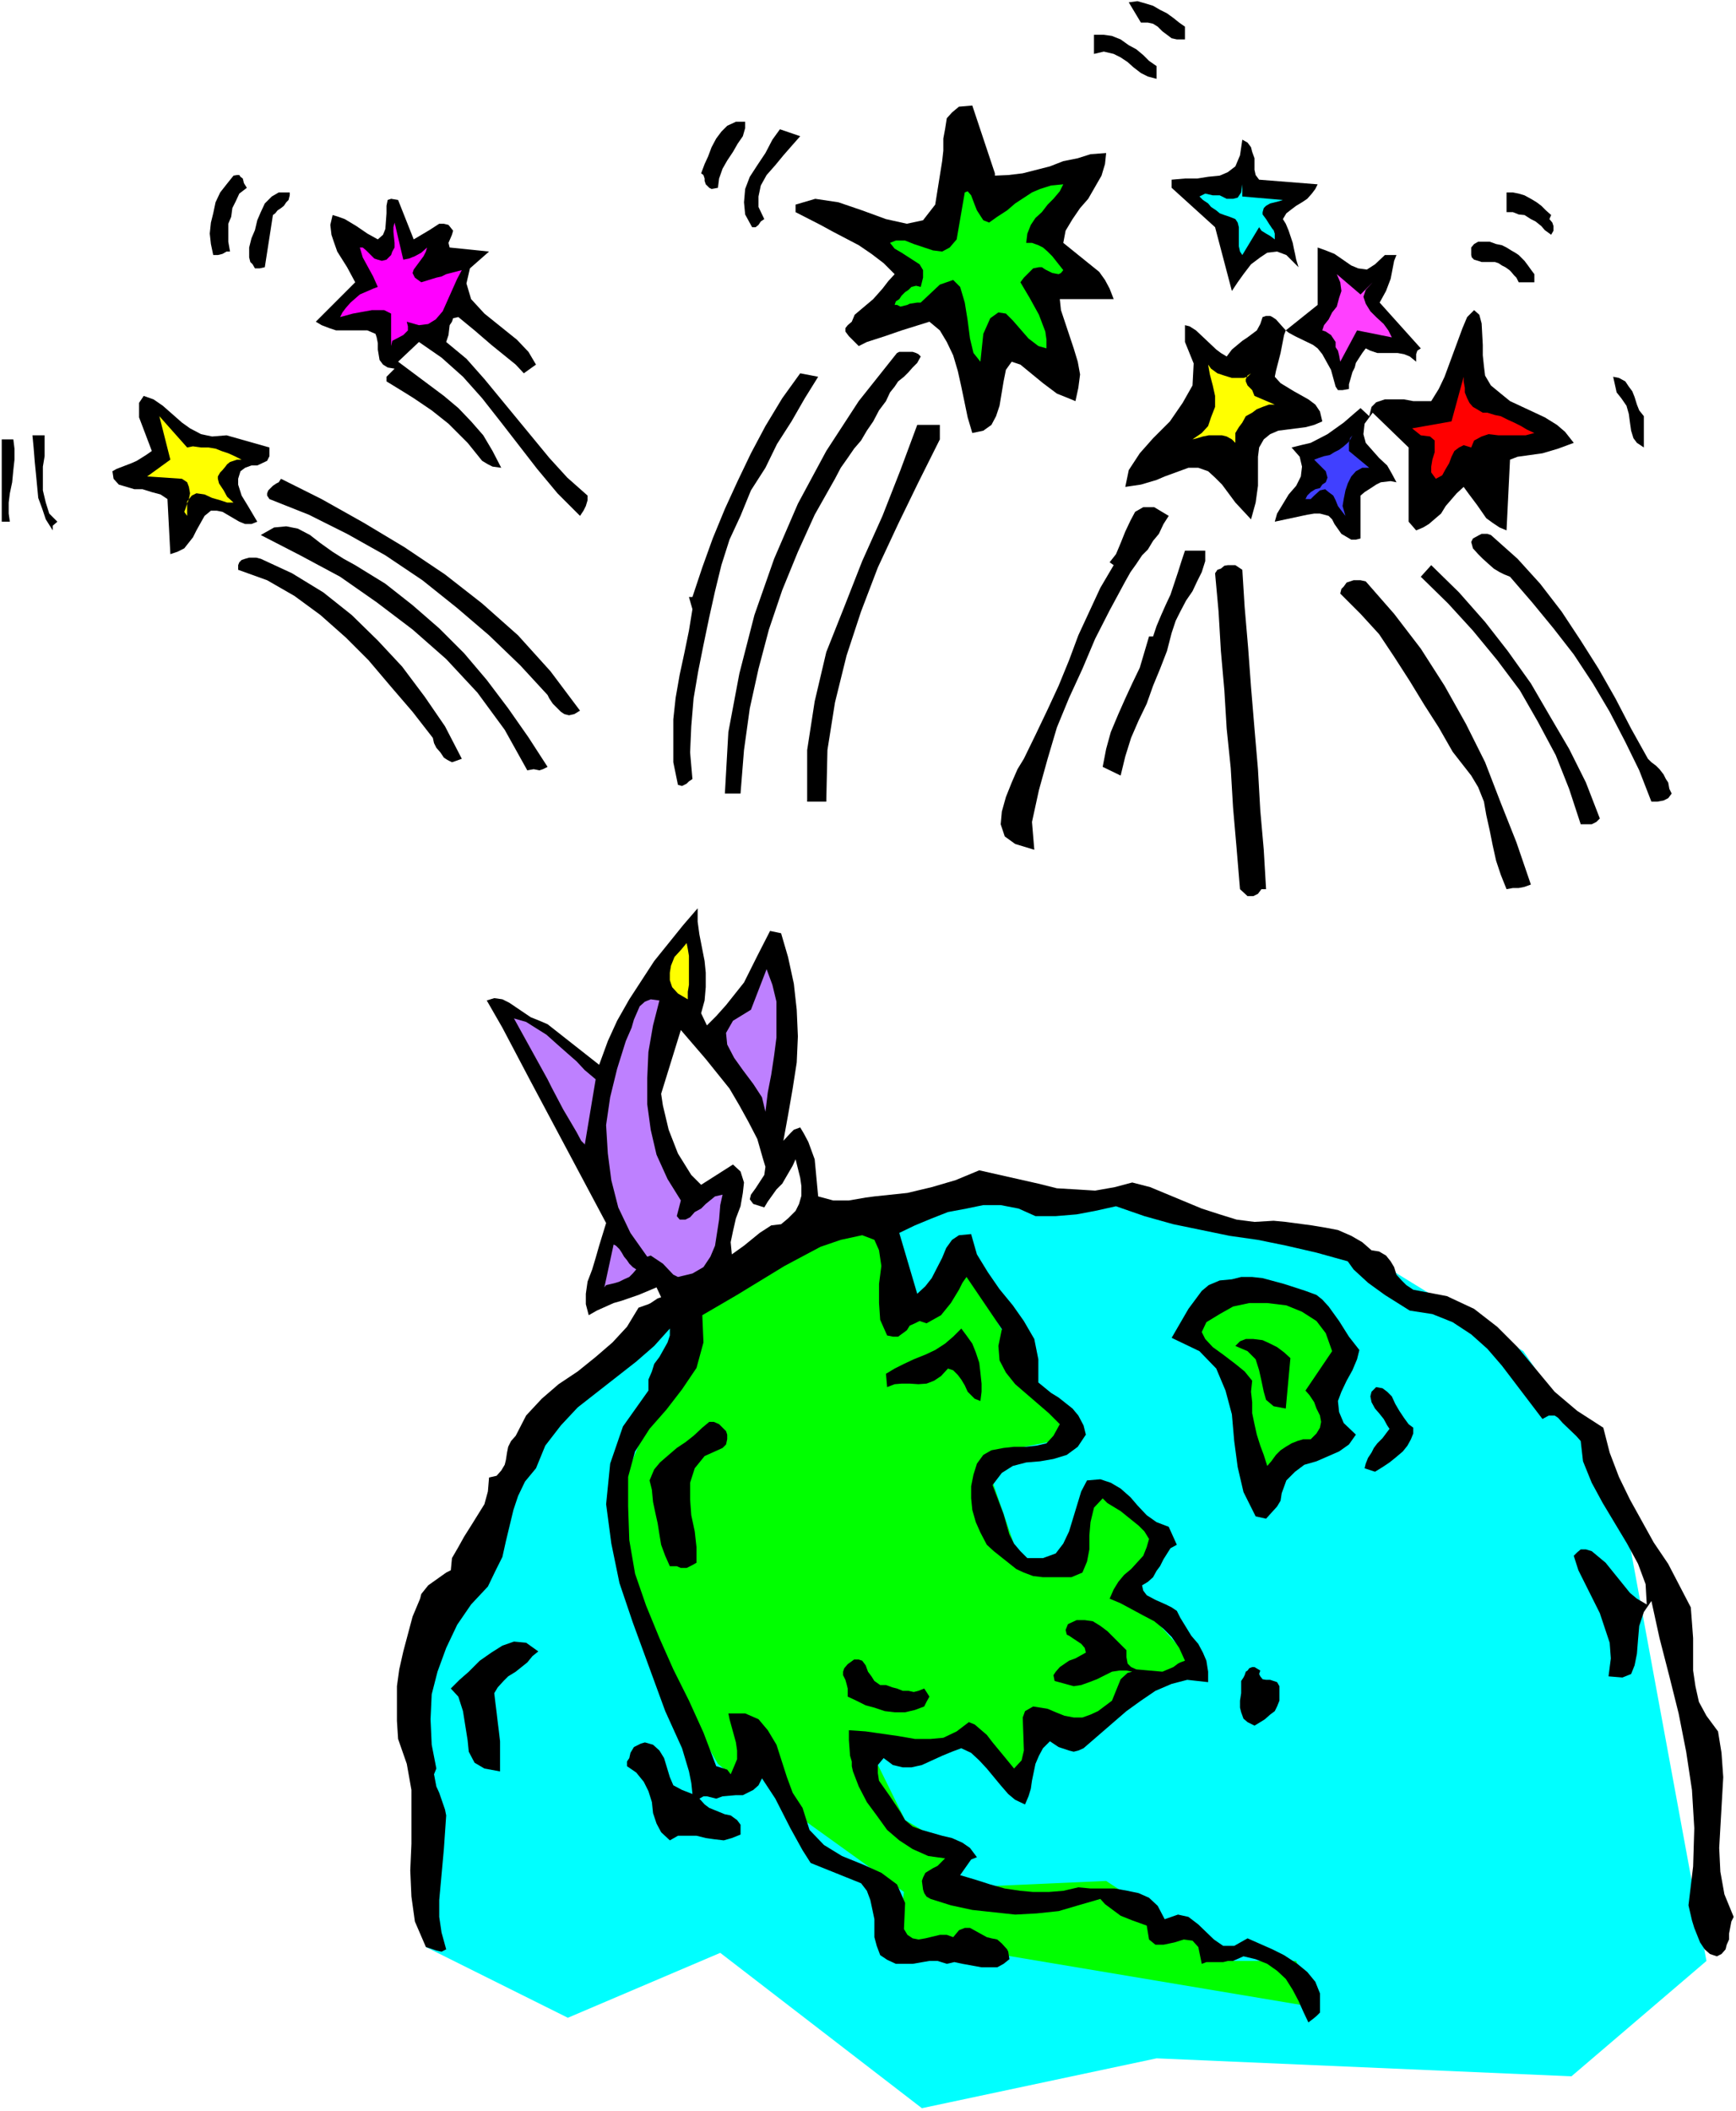 <?xml version="1.0" encoding="UTF-8" standalone="no"?>
<svg
   version="1.0"
   width="128.089mm"
   height="155.711mm"
   id="svg56"
   sodipodi:docname="On Top of the World 4.wmf"
   xmlns:inkscape="http://www.inkscape.org/namespaces/inkscape"
   xmlns:sodipodi="http://sodipodi.sourceforge.net/DTD/sodipodi-0.dtd"
   xmlns="http://www.w3.org/2000/svg"
   xmlns:svg="http://www.w3.org/2000/svg">
  <rect width="100%" height="100%" fill="#333333" stroke="none"/>
  <sodipodi:namedview
     id="namedview56"
     pagecolor="#ffffff"
     bordercolor="#000000"
     borderopacity="0.25"
     inkscape:showpageshadow="2"
     inkscape:pageopacity="0.0"
     inkscape:pagecheckerboard="0"
     inkscape:deskcolor="#d1d1d1"
     inkscape:document-units="mm" />
  <defs
     id="defs1">
    <pattern
       id="WMFhbasepattern"
       patternUnits="userSpaceOnUse"
       width="6"
       height="6"
       x="0"
       y="0" />
  </defs>
  <path
     style="fill:#ffffff;fill-opacity:1;fill-rule:evenodd;stroke:none"
     d="M 0,588.515 H 484.116 V 0 H 0 Z"
     id="path1" />
  <path
     style="fill:#00ffff;fill-opacity:1;fill-rule:evenodd;stroke:none"
     d="m 118.767,542.785 1.616,-38.297 -5.009,-42.498 20.36,-28.925 15.997,-40.398 39.427,-26.986 72.391,-33.126 37.65,1.778 71.26,10.18 52.354,32.157 26.985,39.267 24.077,130.727 -37.65,32.157 -115.697,-5.009 -65.443,13.897 -56.232,-43.306 -42.497,18.098 z"
     id="path2" />
  <path
     style="fill:#00ff00;fill-opacity:1;fill-rule:evenodd;stroke:none"
     d="m 276.153,544.4 -26.016,-1.939 1.939,-15.028 -31.025,-22.3 -12.927,-27.147 -1.293,18.098 0.323,-0.323 0.646,-0.646 -0.323,-0.808 h -0.646 -1.131 l -1.939,0.323 -3.555,-2.909 -4.686,-8.08 -5.656,-11.635 -5.817,-12.927 -5.656,-13.412 -4.363,-11.311 -2.909,-8.403 -1.293,-2.909 24.884,-60.435 49.446,-25.047 4.04,31.025 15.836,-4.04 2.101,-16.967 19.067,33.449 17.613,18.906 -28.601,5.656 10.342,30.056 h 17.936 l 0.646,-22.946 20.36,14.058 -8.241,17.29 19.229,21.33 -20.037,6.625 -14.22,11.311 -8.079,-6.948 -7.595,21.007 -13.412,-11.958 -29.086,0.97 10.342,21.007 17.128,10.019 -8.403,9.049 47.345,-2.101 16.32,10.665 15.674,11.635 h 21.006 l 4.363,12.766 z"
     id="path3" />
  <path
     style="fill:#000000;fill-opacity:1;fill-rule:evenodd;stroke:none"
     d="m 194.551,253.213 v 3.717 l 0.485,3.555 1.454,7.433 0.323,3.232 v 4.04 l -0.323,3.717 -0.97,3.555 1.616,3.393 2.585,-2.585 2.747,-3.07 5.009,-6.302 3.717,-7.433 3.555,-6.948 3.07,0.646 1.939,6.625 1.616,7.433 0.808,7.272 0.323,7.433 -0.323,7.272 -1.131,7.272 -1.293,7.433 -1.293,7.11 1.939,-2.101 0.97,-0.97 1.777,-0.646 0.97,1.616 1.293,2.424 1.777,4.848 0.97,10.342 4.201,1.131 h 4.363 l 4.686,-0.808 2.424,-0.323 9.21,-0.97 6.787,-1.616 6.625,-1.939 6.625,-2.747 16.482,3.717 5.171,1.293 5.494,0.323 5.171,0.323 5.494,-0.97 4.848,-1.293 5.009,1.293 14.381,5.979 5.009,1.616 4.686,1.454 5.009,0.646 5.332,-0.323 3.393,0.323 7.271,0.97 3.878,0.646 3.393,0.646 3.717,1.616 3.07,1.778 2.585,2.262 2.101,0.323 1.939,1.131 1.293,1.616 0.97,1.616 0.646,2.101 1.454,1.616 1.293,1.293 1.939,1.293 9.372,1.778 7.595,3.555 6.463,5.009 5.656,5.656 10.342,12.443 6.302,5.332 7.271,4.686 1.777,6.948 2.585,6.787 3.07,6.302 6.625,11.958 4.04,5.979 6.302,12.119 0.323,4.201 0.323,4.363 v 4.686 4.363 l 0.646,4.363 0.97,4.363 2.101,3.878 3.232,4.363 0.97,5.979 0.485,6.787 -1.131,19.714 0.323,6.625 1.131,6.302 2.585,6.302 -0.646,1.293 -0.646,3.393 v 1.616 l -0.646,1.454 -0.323,1.293 -1.131,1.293 -1.293,0.646 -1.939,-0.646 -1.454,-1.293 -1.293,-1.939 -1.616,-4.04 -0.646,-2.101 -0.97,-4.201 1.293,-10.827 0.323,-10.665 -0.646,-10.665 -1.616,-10.665 -2.101,-10.665 -2.585,-10.342 -2.747,-10.665 -2.262,-10.342 -2.101,3.07 -1.293,3.878 -0.323,3.717 -0.323,4.04 -0.646,3.232 -0.97,2.424 -2.424,0.97 -3.878,-0.323 0.646,-5.009 -0.323,-4.363 -1.454,-4.363 -1.293,-3.878 -5.979,-11.958 -1.293,-4.04 0.97,-0.97 0.97,-0.808 h 1.454 l 1.616,0.485 1.939,1.616 1.939,1.616 6.787,8.403 1.939,1.616 2.747,1.616 -0.323,-5.656 -2.101,-5.656 -3.07,-5.656 -6.787,-11.311 -3.07,-5.656 -2.424,-5.979 -0.646,-5.656 -1.293,-1.454 -3.717,-3.555 -1.293,-1.454 -0.97,-0.646 h -1.616 l -1.777,0.97 -11.311,-14.866 -4.04,-4.686 -4.524,-4.04 -5.171,-3.393 -5.656,-2.262 -6.302,-0.97 -6.948,-4.363 -4.686,-3.393 -4.04,-3.717 -1.616,-2.262 -8.726,-2.424 -8.403,-1.939 -7.918,-1.616 -7.918,-1.131 -15.674,-3.232 -8.079,-2.262 -7.918,-2.747 -5.817,1.293 -5.171,0.97 -5.817,0.485 h -5.656 l -4.686,-2.101 -5.009,-0.97 h -4.848 l -4.686,0.97 -5.171,0.97 -4.524,1.778 -4.686,1.939 -4.363,2.101 5.009,16.967 2.262,-2.101 1.777,-2.262 2.909,-5.656 1.131,-2.747 1.616,-2.262 1.939,-1.293 3.393,-0.323 1.616,5.656 3.07,5.009 3.232,4.686 3.717,4.525 3.07,4.363 2.909,5.009 1.131,5.656 v 6.464 l 3.555,2.909 2.101,1.293 3.878,3.07 1.616,1.939 1.454,2.747 0.646,2.585 -2.262,3.393 -3.07,2.262 -3.716,1.131 -3.717,0.646 -3.878,0.323 -3.717,0.97 -3.07,1.939 -2.585,3.393 3.07,8.08 1.616,5.656 1.293,2.585 1.777,2.101 1.939,1.939 h 4.363 l 3.555,-1.293 2.101,-2.747 1.616,-3.393 3.393,-11.15 1.616,-3.07 3.717,-0.323 2.909,0.97 2.747,1.616 2.747,2.424 1.939,2.262 2.585,2.747 2.747,1.939 3.393,1.293 2.262,5.009 -1.777,0.97 -1.939,3.07 -0.97,1.939 -0.97,1.293 -0.97,1.778 -1.454,1.293 -1.616,0.97 0.323,1.454 0.97,1.293 2.424,1.293 2.909,1.293 1.616,0.808 1.454,0.97 0.97,1.939 3.07,5.009 1.939,2.262 1.293,2.424 0.97,2.262 0.485,3.07 v 2.909 l -5.817,-0.646 -4.363,1.131 -4.524,1.939 -4.04,2.747 -4.04,2.909 -11.957,10.342 -1.454,0.646 -1.293,0.323 -1.293,-0.323 -2.909,-0.97 -1.454,-0.97 -0.97,-0.646 -1.939,1.939 -1.131,2.101 -0.97,2.262 -0.97,4.686 -0.323,2.262 -0.646,2.101 -0.97,2.262 -2.747,-1.293 -1.939,-1.616 -2.101,-2.424 -3.878,-4.686 -2.101,-2.262 -2.262,-2.101 -2.747,-1.293 -2.585,0.97 -2.747,1.131 -5.656,2.585 -2.909,0.646 h -2.424 l -2.747,-0.646 -2.585,-1.939 -1.616,1.939 v 2.262 l 0.323,2.101 3.07,4.363 2.909,4.363 1.293,2.262 2.101,1.778 2.585,0.97 5.656,1.616 2.747,0.646 2.909,1.293 2.101,1.454 1.939,2.585 -1.616,0.646 -3.07,4.363 4.363,1.293 4.04,1.293 4.04,1.131 4.363,0.646 3.555,0.323 h 4.363 l 4.04,-0.323 4.201,-0.97 3.393,0.323 h 3.393 3.393 l 3.555,0.646 3.07,0.646 2.909,1.293 2.424,2.262 1.939,3.717 3.717,-1.293 2.909,0.646 2.747,2.101 4.363,4.201 2.585,1.778 h 3.07 l 3.717,-2.101 6.948,3.07 3.232,1.616 3.717,2.424 2.747,2.262 2.262,2.747 1.293,3.232 v 4.04 1.293 l -0.97,0.97 -0.97,0.808 -1.293,0.97 -1.454,-3.07 -1.293,-2.909 -1.616,-3.07 -1.939,-3.07 -2.424,-2.262 -2.747,-1.939 -3.232,-1.293 -3.393,-0.808 -2.909,1.293 h -1.454 l -1.293,0.323 h -4.686 l -1.293,0.485 -0.97,-4.686 -1.616,-1.778 -2.424,-0.323 -2.585,0.808 -3.07,0.646 h -2.262 l -1.777,-1.454 -0.646,-3.878 -4.04,-1.454 -3.232,-1.293 -4.363,-3.232 -1.293,-1.454 -6.14,1.778 -5.494,1.616 -6.14,0.646 -5.979,0.323 -5.979,-0.646 -5.979,-0.646 -5.979,-1.293 -5.656,-1.778 -1.131,-0.646 -0.646,-0.97 -0.323,-0.97 -0.323,-2.424 0.323,-0.97 0.646,-1.293 2.101,-1.293 1.293,-0.646 2.101,-2.101 -4.686,-0.646 -4.363,-1.939 -3.716,-2.424 -3.393,-2.909 -2.909,-4.04 -2.747,-3.717 -2.262,-4.363 -1.616,-4.201 -0.323,-1.454 v -1.293 l -0.485,-1.616 -0.323,-4.363 v -2.747 l 4.686,0.323 9.049,1.293 4.686,0.808 h 4.363 l 3.555,-0.323 3.717,-1.778 3.393,-2.585 1.616,0.646 3.393,2.909 1.616,2.101 3.07,3.717 2.909,3.555 2.101,-2.262 0.646,-2.747 -0.323,-9.211 0.646,-1.778 2.262,-1.293 4.04,0.646 2.262,0.97 2.424,0.97 2.585,0.485 h 2.424 l 2.262,-0.808 2.101,-0.97 3.878,-2.909 2.424,-5.979 1.939,-1.778 1.293,-0.323 -1.616,-0.323 h -1.939 l -2.101,0.323 -1.939,0.97 -2.262,1.131 -2.101,0.808 -2.262,0.808 -2.101,0.323 -5.332,-1.454 -0.323,-1.616 0.646,-0.97 1.131,-1.293 2.585,-1.778 1.777,-0.646 2.909,-1.616 -0.323,-1.293 -0.97,-1.131 -3.393,-2.262 -0.646,-0.323 -0.323,-1.293 0.646,-1.616 2.424,-1.131 h 2.262 l 2.262,0.323 2.101,1.293 1.939,1.454 5.332,5.332 v 1.939 l 0.323,1.778 0.97,0.97 1.454,0.646 7.271,0.646 3.07,-1.293 1.293,-0.97 0.646,-0.323 1.293,-0.485 -1.616,-3.555 -2.101,-3.07 -2.262,-2.262 -2.585,-2.101 -3.07,-1.616 -6.302,-3.393 -3.07,-1.293 1.131,-2.585 1.293,-2.101 1.616,-1.939 1.939,-1.616 3.393,-3.717 0.97,-2.424 0.646,-2.262 -1.293,-2.101 -1.616,-1.616 -5.009,-4.04 -3.717,-2.262 -1.293,-1.293 -2.424,2.585 -0.97,4.04 -0.323,3.717 v 3.878 l -0.646,3.393 -1.293,3.07 -3.07,1.293 h -7.918 l -2.747,-0.323 -2.585,-0.97 -2.101,-0.97 -6.302,-5.009 -1.939,-1.778 -1.777,-3.393 -1.293,-2.909 -0.97,-3.393 -0.323,-3.232 v -3.393 l 0.646,-3.232 0.97,-3.07 1.777,-2.424 2.262,-1.293 3.393,-0.646 2.909,-0.323 h 3.393 l 2.909,-0.323 2.747,-0.646 1.939,-2.101 1.777,-3.232 -3.07,-3.07 -9.372,-8.08 -2.585,-3.232 -1.777,-3.393 -0.323,-4.04 0.97,-4.686 -9.857,-14.543 -1.131,1.616 -0.97,1.939 -2.262,3.717 -2.747,3.393 -4.04,2.262 -1.939,-0.646 -1.293,0.646 -1.454,0.646 -0.808,1.293 -2.424,1.778 h -1.454 l -1.616,-0.323 -1.939,-4.363 -0.323,-4.686 v -5.332 l 0.646,-5.009 -0.646,-4.363 -1.293,-2.909 -3.393,-1.293 -5.979,1.293 -5.656,1.939 -10.018,5.332 -13.25,8.08 -9.695,5.656 0.323,7.595 -1.939,7.11 -4.04,5.979 -4.363,5.656 -4.686,5.333 -4.04,6.302 -1.939,7.11 v 8.241 l 0.323,9.372 1.616,9.372 3.07,8.888 3.717,9.049 3.878,8.726 4.363,8.726 4.04,8.888 3.555,9.372 2.101,0.646 0.97,0.323 0.97,1.293 0.97,-2.262 0.808,-1.939 v -2.424 l -0.323,-2.262 -1.777,-6.464 -0.323,-1.616 h 4.686 l 3.716,1.616 2.585,3.07 2.424,4.04 2.909,9.049 1.616,4.363 2.747,4.201 1.939,6.14 4.04,4.201 5.009,3.07 5.979,2.424 5.009,2.262 4.363,3.232 2.262,5.171 -0.323,7.272 0.97,1.616 1.454,0.97 1.616,0.323 1.939,-0.323 4.04,-0.97 h 1.939 l 1.777,0.646 1.616,-1.939 1.616,-0.646 h 1.454 l 4.686,2.585 1.293,0.323 1.616,0.323 1.293,1.131 1.454,1.616 0.323,0.646 0.323,2.101 -1.616,1.293 -1.777,0.97 h -2.262 -2.101 l -5.332,-0.97 -2.262,-0.485 -2.101,0.485 -2.585,-0.808 h -2.262 l -4.686,0.808 h -2.424 -2.262 l -2.424,-1.131 -1.939,-1.293 -0.97,-2.585 -0.646,-2.424 v -2.585 -2.424 l -1.131,-5.332 -0.97,-2.585 -1.616,-2.101 -14.058,-5.656 -2.262,-3.555 -3.393,-6.14 -4.201,-8.241 -3.717,-5.656 -0.97,1.939 -1.454,1.293 -2.909,1.454 h -1.939 l -3.717,0.323 -1.777,0.646 -2.585,-0.646 h -0.97 l -1.131,0.646 1.454,1.616 1.293,0.97 4.363,1.778 1.616,0.323 1.777,1.293 0.97,1.293 v 2.747 l -2.424,0.97 -2.262,0.646 -2.747,-0.323 -2.262,-0.323 -2.585,-0.646 h -2.747 -2.424 l -2.262,1.293 -2.424,-2.262 -1.293,-2.424 -0.97,-2.909 -0.323,-3.07 -0.97,-3.07 -1.293,-2.585 -2.101,-2.585 -2.585,-1.778 v -1.293 l 0.646,-0.97 0.323,-1.454 0.97,-1.616 1.939,-0.97 1.131,-0.323 2.262,0.646 1.777,1.616 1.293,2.101 1.616,5.333 0.97,2.262 2.424,1.293 2.909,1.131 -0.323,-3.07 -0.646,-3.232 -1.939,-6.464 -4.686,-10.342 -9.049,-24.723 -3.716,-10.988 -2.262,-10.988 -1.454,-10.988 1.131,-11.311 3.555,-10.342 7.11,-10.019 v -3.07 l 0.97,-2.262 0.646,-2.101 1.454,-1.939 2.262,-4.04 0.646,-1.939 v -1.939 l -4.363,4.848 -5.009,4.363 -16.32,12.766 -4.686,5.009 -4.363,5.656 -2.585,6.302 -3.07,3.717 -1.939,4.04 -1.293,3.878 -2.101,8.726 -0.97,4.363 -1.939,3.878 -2.101,4.363 -4.686,5.009 -3.878,5.656 -3.07,6.464 -2.424,6.625 -1.616,6.302 -0.323,6.948 0.323,7.11 1.293,6.625 -0.646,1.616 0.646,3.393 0.808,1.778 1.616,4.686 0.323,1.616 -0.646,9.372 -1.293,14.22 v 4.686 l 0.646,4.363 1.293,4.686 -1.293,0.646 -1.454,-0.323 -2.909,-0.97 -3.07,-7.11 -0.97,-6.948 -0.323,-7.272 0.323,-7.433 v -7.595 -7.433 l -1.293,-7.272 -2.424,-6.948 -0.323,-5.009 v -5.009 -4.686 l 0.646,-4.686 1.131,-5.009 2.585,-9.695 2.101,-5.009 0.323,-1.293 1.939,-2.424 5.009,-3.555 1.293,-0.646 0.323,-3.393 1.777,-3.07 1.616,-2.909 1.939,-3.07 3.717,-5.979 0.97,-3.555 0.323,-3.878 2.101,-0.485 1.293,-1.454 0.97,-1.616 0.323,-1.293 0.323,-2.101 0.323,-1.616 0.808,-1.616 1.293,-1.454 2.909,-5.656 4.363,-4.686 4.686,-4.04 5.332,-3.555 5.009,-4.04 4.686,-4.04 4.04,-4.363 3.232,-5.333 2.747,-0.97 0.646,-0.323 1.939,-1.293 0.97,-0.323 -1.293,-2.747 -5.009,2.101 -4.686,1.616 -2.262,0.646 -4.686,2.101 -2.262,1.293 -0.808,-3.07 v -2.909 l 0.485,-3.393 1.293,-3.393 0.97,-3.232 0.97,-3.393 1.939,-6.302 -21.006,-39.428 -7.918,-15.028 -4.363,-7.595 2.101,-0.646 2.262,0.323 1.939,0.97 5.979,4.04 2.424,0.97 2.262,0.97 14.381,11.311 2.424,-6.625 2.585,-5.656 3.393,-5.979 6.948,-10.665 8.079,-10.019 z"
     id="path4" />
  <path
     style="fill:#ffff00;fill-opacity:1;fill-rule:evenodd;stroke:none"
     d="m 191.804,278.583 -2.747,-1.616 -1.616,-1.778 -0.646,-1.939 v -2.101 l 0.323,-1.939 0.97,-2.424 1.777,-1.939 1.616,-1.939 0.323,1.616 0.323,1.939 v 2.101 1.939 1.778 2.262 l -0.323,1.939 z"
     id="path5" />
  <path
     style="fill:#be80ff;fill-opacity:1;fill-rule:evenodd;stroke:none"
     d="m 213.457,309.932 -0.97,-4.04 -2.424,-3.717 -2.909,-3.878 -2.424,-3.393 -1.939,-3.717 -0.323,-3.232 1.939,-3.393 5.009,-3.07 4.363,-11.311 1.616,4.363 1.131,4.686 v 5.009 5.009 l -0.646,5.009 -0.808,5.332 -0.97,5.009 z"
     id="path6" />
  <path
     style="fill:#be80ff;fill-opacity:1;fill-rule:evenodd;stroke:none"
     d="m 183.886,278.906 -1.777,6.948 -1.293,7.433 -0.323,7.272 v 7.272 l 0.97,7.11 1.616,6.948 3.07,6.787 3.717,5.979 -1.131,4.363 0.808,0.97 h 1.616 l 1.293,-0.646 1.293,-1.454 1.777,-0.97 1.293,-1.293 2.585,-2.101 2.101,-0.485 -0.646,2.909 -0.323,4.04 -1.131,7.272 -1.293,3.07 -1.939,2.909 -3.07,1.778 -4.04,0.97 -1.293,-0.646 -2.909,-3.07 -1.454,-0.97 -0.97,-0.646 -0.97,-0.646 -0.97,0.323 -4.686,-6.625 -3.393,-7.11 -1.939,-7.595 -0.97,-7.433 -0.485,-7.918 1.131,-7.756 1.939,-7.918 2.424,-7.756 1.616,-3.717 0.646,-2.262 1.616,-3.717 1.454,-1.293 1.616,-0.646 z"
     id="path7" />
  <path
     style="fill:#ffffff;fill-opacity:1;fill-rule:evenodd;stroke:none"
     d="m 212.811,323.182 0.646,2.101 -0.323,2.262 -2.424,3.717 -1.293,1.778 -0.323,1.293 0.97,1.293 3.07,0.97 0.97,-1.616 2.424,-3.393 1.616,-1.616 2.909,-5.009 0.808,-1.778 1.293,5.171 0.323,2.262 v 2.747 l -0.646,2.262 -0.97,1.939 -2.101,2.101 -1.939,1.616 -2.747,0.323 -3.232,2.101 -4.363,3.555 -3.393,2.424 -0.323,-3.393 0.646,-3.07 0.808,-3.555 1.293,-3.393 0.646,-3.717 0.323,-2.909 -0.97,-3.07 -2.101,-1.939 -8.887,5.656 -2.747,-2.747 -3.716,-5.979 -2.585,-6.625 -1.616,-6.787 -0.485,-3.232 5.494,-17.775 6.948,8.08 6.625,8.241 2.747,4.686 2.585,4.686 2.424,4.686 z"
     id="path8" />
  <path
     style="fill:#be80ff;fill-opacity:1;fill-rule:evenodd;stroke:none"
     d="m 166.112,300.883 -3.07,18.421 v -0.323 l -0.97,-0.97 -1.293,-2.424 -1.616,-2.747 -2.101,-3.555 -1.616,-3.07 -1.616,-3.07 -1.131,-2.262 -9.372,-16.967 3.393,0.97 3.07,1.939 2.585,1.616 3.07,2.747 2.747,2.424 2.585,2.262 2.262,2.424 z"
     id="path9" />
  <path
     style="fill:#000000;fill-opacity:1;fill-rule:evenodd;stroke:none"
     d="m 379.084,376.346 -0.646,2.585 -1.293,3.07 -1.616,2.909 -1.454,3.07 -0.97,2.585 0.323,3.07 1.293,3.07 3.393,3.232 -1.939,2.747 -2.747,1.939 -6.302,2.747 -3.393,0.97 -2.585,1.939 -2.424,2.424 -1.293,3.555 -0.323,2.101 -0.97,1.616 -1.616,1.778 -1.454,1.616 -2.909,-0.646 -3.393,-6.787 -1.616,-6.948 -0.97,-7.272 -0.646,-7.433 -1.777,-6.625 -2.585,-6.14 -4.686,-4.848 -7.756,-3.717 4.686,-8.08 3.717,-5.009 1.939,-1.616 3.07,-1.293 3.393,-0.323 2.585,-0.646 h 3.07 l 2.909,0.323 5.979,1.616 5.979,1.939 3.07,1.131 1.616,1.293 1.777,1.939 2.909,4.04 2.747,4.363 z"
     id="path10" />
  <path
     style="fill:#00ff00;fill-opacity:1;fill-rule:evenodd;stroke:none"
     d="m 371.489,376.669 -7.433,10.988 1.131,1.293 1.293,1.939 0.646,1.778 0.97,1.939 0.323,1.778 -0.323,1.616 -0.97,1.616 -1.616,1.616 h -2.101 l -1.616,0.485 -1.616,0.646 -1.616,0.97 -1.454,0.97 -1.293,1.293 -1.293,1.778 -1.131,1.293 -0.97,-3.07 -0.97,-2.585 -0.97,-3.07 -0.646,-2.909 -0.646,-3.07 v -3.07 l -0.323,-2.909 0.323,-3.07 -2.101,-2.585 -2.585,-2.101 -3.393,-2.585 -2.909,-2.101 -2.101,-2.262 -0.97,-1.939 1.293,-2.747 3.717,-2.262 3.717,-2.101 4.524,-0.97 h 5.009 l 5.332,0.646 4.363,1.778 4.04,2.585 2.585,3.393 z"
     id="path11" />
  <path
     style="fill:#000000;fill-opacity:1;fill-rule:evenodd;stroke:none"
     d="m 359.855,378.608 -1.293,14.058 -3.393,-0.646 -2.101,-1.778 -0.646,-2.262 -0.646,-3.07 -0.646,-2.909 -0.97,-3.07 -2.262,-2.262 -3.393,-1.454 1.293,-1.293 1.616,-0.646 h 2.101 l 2.585,0.323 2.101,0.97 1.939,0.97 1.939,1.454 z"
     id="path12" />
  <path
     style="fill:#000000;fill-opacity:1;fill-rule:evenodd;stroke:none"
     d="m 394.111,397.999 v 1.616 l -0.646,1.616 -0.97,1.778 -1.293,1.616 -2.101,1.778 -1.616,1.293 -1.939,1.293 -2.101,1.293 -2.909,-0.97 0.323,-1.293 0.646,-1.616 0.97,-1.454 0.646,-1.293 0.97,-1.293 1.454,-1.454 0.97,-1.293 0.97,-1.293 -0.646,-0.97 -0.97,-1.778 -1.293,-1.616 -1.131,-1.293 -0.97,-1.778 -0.323,-1.616 0.323,-1.293 1.293,-1.293 1.777,0.323 1.293,0.97 1.293,1.293 0.97,2.101 1.131,1.939 1.293,1.939 1.293,1.778 z"
     id="path13" />
  <path
     style="fill:#be80ff;fill-opacity:1;fill-rule:evenodd;stroke:none"
     d="m 177.423,353.885 -0.97,1.131 -0.97,0.97 -1.454,0.646 -1.293,0.646 -0.97,0.323 -1.293,0.323 -1.454,0.323 -0.485,0.646 2.585,-11.958 0.646,0.323 0.97,0.97 0.646,0.97 0.646,1.131 0.808,0.97 0.646,0.97 0.97,0.97 z"
     id="path14" />
  <path
     style="fill:#000000;fill-opacity:1;fill-rule:evenodd;stroke:none"
     d="m 273.406,390.566 -1.616,-0.646 -0.97,-0.97 -0.97,-0.97 -0.808,-1.778 -0.97,-1.616 -0.97,-1.293 -1.293,-1.293 -1.454,-0.485 -1.939,2.101 -1.939,1.293 -2.101,0.808 -2.262,0.162 -2.424,-0.162 h -2.262 l -1.939,0.162 -2.101,0.808 -0.323,-3.717 2.424,-1.454 2.585,-1.293 2.747,-1.293 3.232,-1.293 2.747,-1.293 2.747,-1.778 2.262,-1.939 2.262,-2.262 1.454,1.939 1.616,2.262 0.97,2.424 0.97,2.909 0.323,2.747 0.323,3.07 v 2.262 z"
     id="path15" />
  <path
     style="fill:#000000;fill-opacity:1;fill-rule:evenodd;stroke:none"
     d="m 201.499,403.655 -5.009,2.262 -2.747,3.393 -1.293,4.04 v 4.686 l 0.323,4.363 0.97,4.525 0.485,4.363 v 4.363 l -1.131,0.646 -0.646,0.323 -0.97,0.485 h -0.646 -0.97 L 188.734,436.619 h -0.97 -0.97 l -1.293,-2.909 -1.131,-3.07 -0.485,-2.909 -0.485,-3.07 -0.646,-2.909 -0.646,-3.07 -0.323,-3.393 -0.646,-2.585 1.293,-3.07 1.616,-1.939 2.424,-2.101 2.262,-1.939 2.424,-1.616 2.262,-1.778 2.424,-2.262 1.939,-1.616 h 1.293 l 1.454,0.646 0.97,0.97 0.97,0.97 0.323,0.97 v 1.293 l -0.323,1.454 z"
     id="path16" />
  <path
     style="fill:#000000;fill-opacity:1;fill-rule:evenodd;stroke:none"
     d="m 351.452,465.706 -0.323,0.97 0.323,0.646 0.646,0.808 0.97,0.162 h 1.131 l 0.97,0.323 0.97,0.323 0.646,1.131 v 1.939 2.101 l -0.646,1.616 -0.646,1.293 -1.293,0.97 -1.454,1.293 -1.293,0.808 -1.616,0.97 -1.939,-0.97 -1.131,-0.97 -0.646,-1.778 -0.323,-1.293 v -1.939 l 0.323,-2.101 v -1.616 -1.778 l 0.646,-0.97 0.323,-0.646 0.323,-0.97 0.485,-0.323 0.485,-0.646 0.808,-0.323 h 0.646 z"
     id="path17" />
  <path
     style="fill:#000000;fill-opacity:1;fill-rule:evenodd;stroke:none"
     d="m 245.451,469.745 h 1.616 l 1.777,0.646 1.293,0.323 1.616,0.646 h 1.616 l 1.454,0.323 1.293,-0.323 1.616,-0.646 0.646,0.97 0.808,1.293 -0.808,1.454 -0.646,1.293 -2.585,0.97 -2.747,0.646 h -2.909 l -2.747,-0.323 -2.909,-0.97 -2.424,-0.646 -2.585,-1.293 -2.424,-1.131 v -1.293 -0.97 l -0.323,-1.293 -0.323,-1.131 -0.646,-1.293 v -0.97 l 0.323,-0.97 0.97,-1.131 1.777,-1.293 h 1.293 l 0.97,0.323 0.97,1.293 0.646,1.778 0.97,1.293 0.808,1.293 z"
     id="path18" />
  <path
     style="fill:#000000;fill-opacity:1;fill-rule:evenodd;stroke:none"
     d="m 150.115,460.373 -1.616,1.293 -1.454,1.778 -1.616,1.293 -1.616,1.293 -2.101,1.293 -1.293,1.293 -1.616,1.778 -0.97,1.616 0.323,2.747 0.323,2.585 0.323,2.747 0.323,2.585 0.323,2.747 v 2.909 2.747 2.747 l -4.363,-0.808 -2.747,-1.616 -1.616,-3.07 -0.323,-3.232 -0.646,-4.04 -0.646,-4.04 -1.293,-4.04 -2.101,-2.262 2.424,-2.424 2.585,-2.262 3.07,-3.07 3.232,-2.262 3.07,-1.939 3.232,-1.131 3.393,0.323 z"
     id="path19" />
  <path
     style="fill:#000000;fill-opacity:1;fill-rule:evenodd;stroke:none"
     d="m 330.446,7.433 v 3.555 h -2.262 l -1.454,-0.323 -1.293,-0.97 -1.293,-0.97 -1.293,-1.293 -1.293,-0.808 -1.454,-0.323 h -1.939 l -3.393,-5.656 2.424,-0.323 2.262,0.646 2.101,0.646 1.939,1.131 1.939,0.97 1.777,1.293 1.616,1.293 z"
     id="path20" />
  <path
     style="fill:#000000;fill-opacity:1;fill-rule:evenodd;stroke:none"
     d="m 322.528,18.421 v 3.555 l -2.424,-0.646 -1.939,-0.97 -2.101,-1.616 -1.616,-1.454 -1.939,-1.293 -1.939,-0.97 -2.747,-0.646 -2.747,0.646 V 9.695 h 2.747 l 2.262,0.323 2.424,0.97 2.262,1.616 2.101,1.131 1.939,1.616 1.616,1.616 z"
     id="path21" />
  <path
     style="fill:#000000;fill-opacity:1;fill-rule:evenodd;stroke:none"
     d="m 277.445,48.316 v 0.646 l 3.716,-0.162 4.04,-0.485 7.595,-1.939 3.717,-1.454 4.04,-0.808 3.555,-1.131 4.363,-0.323 -0.323,3.07 -0.97,3.232 -3.716,6.464 -2.262,2.585 -2.101,3.07 -1.939,3.232 -0.646,3.393 10.018,8.08 1.616,2.262 1.293,2.424 1.131,2.909 h -15.028 l 0.323,3.07 3.555,10.665 1.131,3.717 0.646,3.555 -0.485,3.717 -0.808,3.717 -2.747,-1.131 -2.424,-0.97 -3.878,-2.909 -6.302,-5.171 -2.424,-0.808 -1.616,2.262 -0.646,3.232 -1.131,6.787 -0.97,2.909 -1.293,2.424 -2.262,1.616 -3.07,0.646 -1.293,-4.363 -1.777,-8.564 -0.97,-4.363 -1.293,-4.363 -1.777,-3.717 -1.939,-3.232 -2.909,-2.424 -7.756,2.424 -4.686,1.616 -5.009,1.616 -2.262,1.131 -2.747,-2.747 -0.97,-1.293 v -0.97 l 0.646,-0.808 1.131,-0.97 0.808,-1.939 5.171,-4.363 2.585,-2.909 1.616,-2.101 1.777,-1.939 -3.07,-3.07 -3.393,-2.585 -3.555,-2.424 -7.11,-3.717 -3.555,-1.939 -6.948,-3.555 v -2.101 l 5.494,-1.616 6.463,0.97 6.625,2.262 6.625,2.424 5.817,1.293 4.524,-0.97 3.393,-4.363 1.939,-12.119 0.323,-2.909 v -3.393 l 0.485,-2.585 0.485,-3.07 1.454,-1.616 1.939,-1.616 3.717,-0.323 z"
     id="path22" />
  <path
     style="fill:#000000;fill-opacity:1;fill-rule:evenodd;stroke:none"
     d="m 207.801,33.934 v 1.778 l -0.646,2.262 -1.454,2.101 -1.293,2.262 -1.616,2.424 -1.293,2.262 -0.97,2.747 -0.323,2.585 -1.777,0.323 -0.646,-0.323 -0.646,-0.646 -0.323,-0.323 -0.323,-0.97 v -0.646 l -0.323,-0.97 -0.646,-0.485 0.97,-2.585 0.97,-2.101 0.97,-2.585 1.293,-2.424 1.454,-1.939 1.616,-1.616 2.424,-1.131 z"
     id="path23" />
  <path
     style="fill:#000000;fill-opacity:1;fill-rule:evenodd;stroke:none"
     d="m 223.152,37.974 -2.424,2.747 -2.262,2.585 -2.262,2.747 -2.424,2.747 -1.616,2.909 -0.646,3.07 v 2.909 l 1.616,3.393 -0.97,0.646 -0.646,0.97 -0.808,0.646 h -0.97 l -1.939,-3.555 -0.323,-3.393 0.323,-3.717 1.293,-3.393 2.101,-3.232 2.262,-3.393 1.939,-3.717 2.101,-2.909 z"
     id="path24" />
  <path
     style="fill:#000000;fill-opacity:1;fill-rule:evenodd;stroke:none"
     d="m 351.129,50.093 16.32,1.293 -0.646,1.293 -0.97,1.293 -1.293,1.454 -1.454,0.97 -1.616,0.97 -1.293,0.97 -1.454,1.131 -0.97,1.616 0.808,1.293 0.808,1.939 0.485,1.454 0.646,1.939 0.323,1.616 0.323,1.454 0.323,1.616 0.646,2.101 -3.393,-3.393 -2.585,-0.97 -2.747,0.323 -1.939,1.293 -2.585,1.939 -2.101,2.747 -1.616,2.262 -1.616,2.424 -4.686,-17.775 -12.119,-10.988 v -2.262 l 3.717,-0.323 h 3.393 l 3.07,-0.485 3.232,-0.323 2.262,-0.97 2.101,-1.616 1.293,-3.07 0.646,-4.363 1.454,0.808 0.97,1.293 0.323,1.293 0.646,1.778 v 1.293 1.939 l 0.323,1.454 z"
     id="path25" />
  <path
     style="fill:#000000;fill-opacity:1;fill-rule:evenodd;stroke:none"
     d="m 68.836,52.356 -2.101,1.616 -0.97,2.101 -0.97,1.939 -0.323,2.424 -0.808,1.939 v 2.747 2.262 l 0.485,2.747 h -0.97 l -1.131,0.646 -1.293,0.323 h -1.293 l -0.646,-3.07 -0.323,-2.909 0.323,-3.07 0.646,-2.585 0.646,-3.07 1.293,-2.747 1.777,-2.262 1.939,-2.424 0.97,-0.162 h 0.646 l 0.323,0.485 0.646,0.485 0.323,1.293 z"
     id="path26" />
  <path
     style="fill:#00ff00;fill-opacity:1;fill-rule:evenodd;stroke:none"
     d="m 296.513,51.386 -0.97,1.939 -1.777,2.101 -1.616,1.616 -1.616,2.101 -1.777,1.616 -1.293,1.939 -0.97,2.424 -0.323,2.585 h 1.616 l 1.777,0.646 1.293,0.646 1.293,1.131 1.293,1.293 3.07,3.878 -0.646,0.808 -0.646,0.323 -1.777,-0.323 -1.939,-0.97 -0.97,-0.646 h -0.808 l -1.616,0.323 -2.585,2.585 -0.97,1.293 2.585,4.363 2.585,4.686 1.777,4.686 0.323,2.262 v 2.424 l -2.262,-0.646 -2.747,-2.101 -4.363,-5.009 -1.939,-1.939 -2.101,-0.323 -2.262,1.616 -1.939,4.363 -0.808,7.756 -1.939,-2.424 -0.97,-4.04 -0.646,-5.009 -0.808,-5.009 -1.293,-4.363 -1.939,-1.939 -3.717,1.293 -5.332,5.009 h -0.97 l -2.101,0.323 -0.646,0.323 -1.939,0.485 -0.97,-0.485 h -0.646 l 0.323,-0.97 0.97,-0.646 0.646,-0.97 0.97,-0.97 0.97,-0.646 0.808,-0.808 1.293,-0.323 1.293,0.323 0.646,-2.585 v -2.101 l -0.97,-1.616 -5.009,-3.232 -1.939,-1.131 -1.293,-1.616 1.616,-0.646 h 2.585 l 2.424,0.97 2.909,0.97 2.424,0.808 2.585,0.323 2.101,-1.131 1.939,-2.262 2.262,-13.089 0.808,-0.323 0.97,1.131 0.97,2.585 0.646,1.616 1.777,2.747 1.616,0.646 2.262,-1.616 2.747,-1.778 2.262,-1.939 4.686,-3.07 2.262,-0.97 3.07,-0.97 z"
     id="path27" />
  <path
     style="fill:#00ffff;fill-opacity:1;fill-rule:evenodd;stroke:none"
     d="m 357.754,55.749 -0.97,0.323 -1.293,0.323 -1.293,0.323 -1.131,0.646 -0.646,0.646 -0.323,1.131 v 0.646 l 0.97,1.293 0.808,1.293 0.97,1.454 0.323,0.323 0.323,0.97 v 0.646 0.97 l -1.293,-0.97 -1.131,-0.646 -1.293,-0.808 -0.646,-0.97 -4.686,7.756 -0.646,-0.97 -0.323,-1.454 v -1.293 -1.293 -1.454 -1.293 l -0.323,-1.293 -0.646,-0.97 -1.616,-0.646 -1.454,-0.485 -1.293,-0.485 -0.97,-0.808 -1.454,-0.97 -0.808,-0.97 -1.454,-0.97 -0.97,-0.97 1.616,-0.808 2.101,0.485 h 1.939 l 1.939,0.97 h 1.777 l 1.293,-0.323 0.97,-1.454 0.323,-2.262 v 3.393 z"
     id="path28" />
  <path
     style="fill:#000000;fill-opacity:1;fill-rule:evenodd;stroke:none"
     d="m 80.794,53.648 v 0.808 l -0.323,1.293 -0.646,0.646 -0.646,0.97 -0.808,0.646 -0.97,0.646 -0.646,0.808 -0.646,0.485 -2.262,14.543 -1.454,0.323 H 71.098 L 70.452,73.686 69.806,73.039 69.483,71.746 V 70.454 69.323 68.999 l 0.646,-2.585 0.97,-2.262 0.646,-2.747 0.97,-2.262 1.131,-2.424 1.939,-1.939 1.939,-1.131 z"
     id="path29" />
  <path
     style="fill:#000000;fill-opacity:1;fill-rule:evenodd;stroke:none"
     d="m 432.569,59.95 -0.485,1.131 0.808,0.97 0.323,0.97 v 1.293 l -0.646,1.131 -1.777,-1.293 -0.97,-1.131 -1.616,-1.293 -1.293,-0.646 -1.777,-1.131 -1.616,-0.162 -1.616,-0.646 h -1.777 v -5.494 h 1.777 l 1.616,0.323 1.616,0.485 1.777,0.97 1.616,0.97 1.293,0.97 1.293,1.293 z"
     id="path30" />
  <path
     style="fill:#000000;fill-opacity:1;fill-rule:evenodd;stroke:none"
     d="m 115.373,66.737 4.363,-2.585 2.747,-1.778 h 1.293 l 1.293,0.323 1.293,1.616 -0.323,1.131 -0.97,2.262 0.323,1.293 10.988,1.131 -5.332,4.686 -0.97,4.201 1.293,4.363 3.717,4.04 9.049,7.272 3.232,3.393 2.101,3.555 -3.393,2.424 -2.262,-2.424 -6.787,-5.494 -4.686,-4.04 -4.524,-3.717 -1.454,0.323 -0.323,0.97 -0.646,0.97 -0.323,2.747 -0.646,1.939 5.656,4.686 5.009,5.656 18.098,21.976 5.009,5.494 5.656,5.009 v 1.293 l -0.485,1.616 -0.646,1.293 -0.97,1.454 -6.302,-6.302 -5.656,-6.787 -10.018,-12.927 -5.332,-6.787 -5.332,-5.979 -5.979,-5.333 -6.302,-4.363 -5.817,5.494 12.765,9.534 4.04,3.393 3.555,3.717 3.393,3.878 2.585,4.363 2.424,4.686 -2.424,-0.323 -1.293,-0.646 -1.616,-0.97 -4.04,-5.009 -5.332,-5.333 -4.686,-3.717 -5.009,-3.393 -2.585,-1.616 -5.009,-3.07 v -1.293 l 2.262,-2.262 -1.939,-0.323 -1.293,-0.808 -0.97,-1.293 -0.485,-2.909 v -1.778 l -0.323,-1.616 -0.323,-0.97 -2.262,-0.97 h -2.101 -4.524 -2.101 l -1.939,-0.646 -2.101,-0.808 -1.616,-0.97 10.988,-10.988 -2.262,-4.201 -2.747,-4.363 -0.97,-2.747 -0.646,-1.939 -0.323,-2.747 0.646,-2.747 1.616,0.485 1.777,0.646 3.232,1.939 3.07,2.101 2.909,1.616 1.454,-1.293 0.646,-1.616 0.323,-4.363 v -2.101 l 0.323,-1.616 0.97,-0.323 1.939,0.323 z"
     id="path31" />
  <path
     style="fill:#ff00ff;fill-opacity:1;fill-rule:evenodd;stroke:none"
     d="m 112.465,72.393 1.616,-0.323 1.616,-0.646 1.777,-0.97 1.616,-1.454 -0.323,1.131 -0.646,1.293 -2.747,3.717 -0.323,0.97 0.646,1.293 1.777,1.293 4.201,-1.293 1.454,-0.323 1.293,-0.646 4.363,-1.131 -1.293,2.424 -4.04,9.049 -1.939,2.262 -2.101,1.293 -2.585,0.323 -3.393,-0.97 0.323,1.293 v 1.131 l -1.293,1.293 -3.07,1.616 -0.323,1.454 v -9.049 l -1.939,-0.97 h -3.393 l -5.332,0.97 -3.555,0.97 0.646,-1.293 0.97,-1.293 1.293,-1.454 2.585,-2.262 3.717,-1.616 1.293,-0.485 -1.293,-2.909 -2.909,-5.333 -0.808,-2.747 h 0.808 l 0.97,0.808 2.262,2.262 0.97,0.323 1.131,0.323 1.293,-0.323 1.293,-1.293 0.323,-0.97 0.646,-1.131 v -1.293 l -0.323,-3.07 v -1.293 l 0.323,-1.293 z"
     id="path32" />
  <path
     style="fill:#000000;fill-opacity:1;fill-rule:evenodd;stroke:none"
     d="m 427.883,76.433 v 2.262 h -4.363 l -0.646,-1.293 -0.646,-0.646 -0.808,-0.97 -0.485,-0.485 -1.131,-0.808 -0.97,-0.485 -0.97,-0.646 -0.97,-0.323 h -1.131 -0.97 -0.97 -0.646 l -0.97,-0.323 -1.131,-0.323 -0.646,-0.646 -0.162,-0.646 v -2.101 l 0.808,-0.97 1.131,-0.646 h 1.616 1.616 l 1.777,0.646 1.616,0.323 1.293,0.646 1.293,0.808 1.131,0.646 0.97,0.646 0.97,0.97 0.646,0.646 0.97,1.293 0.808,1.131 z"
     id="path33" />
  <path
     style="fill:#000000;fill-opacity:1;fill-rule:evenodd;stroke:none"
     d="m 386.194,71.1 h 3.232 l -0.646,1.616 -0.97,5.009 -1.293,3.393 -1.777,3.232 11.473,12.766 -0.97,0.646 -0.323,0.97 v 0.97 1.131 l -1.777,-1.454 -1.616,-0.646 -1.777,-0.323 h -5.656 l -1.939,-0.646 -1.293,-0.646 -0.97,1.293 -1.777,2.747 -0.323,1.293 -0.646,1.293 -0.97,3.393 v 1.293 l -1.777,0.323 h -1.293 l -0.646,-0.97 -1.293,-4.686 -2.424,-4.363 -1.293,-1.616 -1.293,-0.97 -5.009,-2.424 -1.777,-0.97 -0.808,-0.646 -0.485,1.293 -0.97,5.009 -1.293,5.009 -0.323,1.616 1.616,1.778 3.717,2.262 4.04,2.262 1.939,1.454 1.293,1.939 0.646,2.747 -2.262,0.97 -2.424,0.646 -7.595,0.97 -2.262,0.97 -1.777,1.454 -1.293,2.262 -0.323,2.585 v 8.08 l -0.646,4.686 -1.293,4.686 -4.363,-4.686 -3.717,-5.009 -1.939,-1.939 -1.939,-1.778 -2.747,-0.97 h -2.747 l -6.625,2.424 -2.262,0.97 -4.363,1.293 -4.363,0.646 0.97,-4.686 3.07,-4.686 3.717,-4.201 4.686,-4.686 3.555,-5.171 2.747,-4.848 0.323,-6.14 -2.424,-5.979 v -4.686 l 1.293,0.323 1.777,1.131 5.656,5.333 1.293,0.97 1.616,0.97 1.454,-1.939 2.909,-2.424 1.454,-0.97 2.585,-1.939 0.97,-1.778 0.646,-1.939 0.97,-0.323 h 1.131 l 0.646,0.323 0.97,0.646 2.747,3.07 8.887,-7.11 V 68.999 l 2.262,0.808 2.424,0.97 4.686,3.232 1.939,0.808 2.424,0.323 2.262,-1.454 z"
     id="path34" />
  <path
     style="fill:#ff40ff;fill-opacity:1;fill-rule:evenodd;stroke:none"
     d="m 382.8,78.695 -1.939,2.101 -0.646,1.939 0.646,1.939 1.293,2.101 1.616,1.616 2.101,1.939 1.293,1.778 0.97,1.939 -9.695,-1.939 -4.686,8.726 -0.323,-1.778 -0.323,-1.293 -0.646,-0.97 v -1.454 l -0.646,-0.97 -0.646,-0.97 -1.454,-0.97 -0.97,-0.323 0.485,-1.454 1.293,-1.616 0.97,-1.939 1.293,-1.616 0.646,-2.424 0.646,-1.939 -0.323,-2.424 -0.97,-2.262 6.625,5.656 z"
     id="path35" />
  <path
     style="fill:#000000;fill-opacity:1;fill-rule:evenodd;stroke:none"
     d="m 415.764,107.458 2.747,2.262 2.585,2.101 9.695,4.525 3.393,2.101 2.262,1.939 2.424,3.07 -4.363,1.616 -4.363,1.293 -6.948,0.97 -2.101,0.808 -0.97,19.714 -1.939,-0.808 -1.939,-1.293 -1.777,-1.293 -2.585,-3.717 -2.424,-3.232 -1.293,-1.778 -1.939,1.778 -3.07,3.555 -1.293,2.101 -3.393,2.909 -1.616,0.97 -1.939,0.808 -2.101,-2.424 v -20.684 l -10.018,-9.695 -2.262,3.07 -0.323,2.909 0.646,2.424 3.717,4.201 2.262,2.101 1.293,2.262 1.293,2.424 -1.616,-0.323 -2.747,0.323 -1.293,0.646 -0.97,0.646 -2.262,1.454 -1.131,0.97 v 11.958 l -1.293,0.323 h -1.293 l -2.747,-1.616 -1.939,-2.747 -0.646,-1.293 -0.97,-0.97 -2.424,-0.646 h -1.616 l -1.939,0.323 -9.049,1.939 0.646,-2.262 3.232,-5.333 2.101,-2.424 1.293,-2.585 0.323,-2.747 -0.646,-2.747 -2.262,-2.585 2.585,-0.646 2.747,-0.646 4.686,-2.424 4.524,-3.232 2.424,-2.101 2.262,-1.939 2.424,2.262 0.646,-2.585 1.293,-1.293 2.424,-0.808 h 5.332 l 2.585,0.485 h 2.747 2.262 l 2.101,-3.393 1.616,-3.393 5.009,-13.574 1.293,-3.07 1.939,-1.939 1.454,1.293 0.646,2.424 0.323,5.979 v 2.909 l 0.323,3.07 0.323,2.585 z"
     id="path36" />
  <path
     style="fill:#000000;fill-opacity:1;fill-rule:evenodd;stroke:none"
     d="m 256.762,99.379 -0.97,1.778 -1.293,1.293 -1.131,1.293 -1.293,1.293 -1.616,1.293 -0.97,1.454 -1.293,1.616 -1.131,2.424 -1.939,2.585 -1.616,3.07 -1.777,2.585 -1.616,2.747 -1.939,2.262 -1.777,2.585 -1.939,2.747 -1.616,3.07 -5.656,10.019 -4.686,10.342 -4.363,10.665 -3.717,10.988 -2.909,10.988 -2.424,10.988 -1.616,11.635 -0.97,12.119 h -4.363 l 0.97,-17.129 3.07,-16.321 4.201,-16.321 5.494,-15.674 6.625,-15.351 7.918,-14.705 9.049,-13.897 10.665,-13.412 0.646,-0.323 h 0.97 1.131 0.808 0.808 l 0.97,0.323 0.646,0.323 z"
     id="path37" />
  <path
     style="fill:#ffff00;fill-opacity:1;fill-rule:evenodd;stroke:none"
     d="m 348.867,104.065 -0.97,0.646 -0.485,0.97 v 0.646 l 0.485,1.131 1.293,1.293 0.646,1.616 5.656,2.424 h -1.616 l -1.777,0.646 -1.616,0.646 -1.293,0.97 -1.777,0.97 -0.97,1.778 -0.97,1.293 -0.97,1.616 v 2.747 l -0.97,-0.97 -1.454,-0.808 -1.293,-0.323 h -1.616 -2.101 l -1.616,0.323 -1.616,0.485 -1.293,0.323 2.585,-1.778 1.777,-1.939 0.808,-2.424 1.131,-2.909 v -3.07 l -0.646,-2.909 -0.808,-3.07 -0.485,-2.747 0.808,1.131 1.777,1.293 1.939,0.646 2.101,0.646 h 1.616 1.616 l 1.131,-0.323 z"
     id="path38" />
  <path
     style="fill:#000000;fill-opacity:1;fill-rule:evenodd;stroke:none"
     d="m 228.161,105.034 -3.717,5.979 -3.717,6.464 -4.04,6.302 -3.232,6.625 -4.04,6.302 -2.909,7.11 -3.07,6.625 -2.262,7.11 -1.777,7.272 -1.616,7.272 -1.616,7.756 -1.454,7.272 -1.293,7.595 -0.646,7.756 -0.323,7.272 0.646,7.433 -0.97,0.646 -0.646,0.646 -1.293,0.646 -1.131,-0.323 -1.293,-6.302 v -5.979 -5.979 l 0.646,-5.979 1.131,-6.464 1.293,-5.979 1.293,-6.302 0.97,-5.979 -0.97,-3.393 h 0.97 l 2.747,-8.241 2.909,-8.08 3.393,-8.241 3.555,-7.756 3.717,-7.756 4.04,-7.595 4.686,-7.756 5.009,-6.948 z"
     id="path39" />
  <path
     style="fill:#ff0000;fill-opacity:1;fill-rule:evenodd;stroke:none"
     d="m 413.502,115.053 h 1.293 l 2.101,0.646 1.616,0.323 1.939,0.97 1.777,0.808 1.939,0.97 1.616,0.97 2.101,0.97 -2.424,0.646 h -2.262 -2.747 -2.585 l -2.747,-0.323 -1.939,0.646 -2.101,1.131 -0.808,1.939 -2.101,-0.646 -1.293,0.646 -1.293,0.97 -0.808,1.616 -0.646,1.778 -0.97,1.616 -0.97,1.778 -1.777,0.97 -1.293,-1.778 v -1.616 l 0.323,-1.939 0.646,-2.101 v -1.939 -1.293 l -1.293,-1.131 -2.585,-0.323 -2.424,-1.939 10.988,-1.939 3.393,-12.443 v 1.293 l 0.323,1.778 v 1.293 l 0.646,1.616 0.646,1.293 0.97,1.131 1.131,0.646 z"
     id="path40" />
  <path
     style="fill:#000000;fill-opacity:1;fill-rule:evenodd;stroke:none"
     d="m 458.423,116.022 v 8.726 l -1.939,-1.293 -0.97,-1.293 -0.646,-2.101 -0.323,-2.262 -0.323,-2.424 -0.646,-2.262 -1.454,-2.101 -1.293,-1.616 -0.97,-4.363 1.616,0.323 1.777,0.97 0.97,1.454 0.97,1.293 0.646,1.616 0.646,2.101 0.646,1.616 z"
     id="path41" />
  <path
     style="fill:#000000;fill-opacity:1;fill-rule:evenodd;stroke:none"
     d="m 63.181,121.355 11.957,3.393 v 2.424 l -0.646,1.293 -2.747,1.293 h -1.616 l -1.777,0.646 -1.293,0.97 -0.646,2.101 v 1.616 l 0.97,3.07 1.777,2.909 2.585,4.363 -1.616,0.646 h -1.777 l -1.616,-0.646 -4.686,-2.747 -1.616,-0.323 h -1.616 l -1.777,1.454 -2.262,4.04 -0.97,1.939 -2.424,3.07 -1.939,0.97 -1.939,0.646 -0.808,-15.351 -1.939,-1.293 -2.424,-0.646 -2.585,-0.808 h -2.262 l -4.363,-1.293 -1.454,-1.616 -0.323,-2.101 1.131,-0.646 4.201,-1.616 1.454,-0.646 1.293,-0.808 1.293,-0.808 1.616,-1.131 -3.555,-9.372 v -1.939 -2.101 l 1.293,-1.939 2.747,0.97 2.585,1.778 5.332,4.686 2.262,1.616 3.07,1.616 3.07,0.646 z"
     id="path42" />
  <path
     style="fill:#ffff00;fill-opacity:1;fill-rule:evenodd;stroke:none"
     d="m 52.193,124.748 1.616,-0.323 2.262,0.323 h 2.101 l 1.939,0.323 1.616,0.646 1.939,0.646 1.777,0.808 1.939,0.97 h -1.293 l -0.97,0.323 -0.97,0.323 -0.808,0.646 -0.485,0.646 -0.808,0.97 -0.646,0.646 -0.646,1.131 v 0.646 l 0.323,1.293 0.646,0.97 0.646,0.97 0.97,1.778 1.777,1.616 h -1.777 l -1.939,-0.646 -2.262,-0.646 -2.101,-0.97 -2.262,-0.323 -1.293,0.646 -1.293,1.616 v 4.04 l -0.808,-1.131 0.323,-0.808 0.485,-1.454 0.485,-1.293 0.323,-1.616 -0.323,-1.778 -0.485,-1.293 -1.454,-0.97 -9.695,-0.646 6.463,-4.686 -3.07,-12.119 z"
     id="path43" />
  <path
     style="fill:#000000;fill-opacity:1;fill-rule:evenodd;stroke:none"
     d="m 262.095,122.486 -5.979,11.958 -5.656,11.635 -5.656,12.119 -4.686,12.281 -4.04,12.281 -3.232,13.089 -2.101,13.25 -0.323,14.382 h -5.332 v -14.382 l 2.101,-13.574 3.232,-13.735 5.009,-12.604 5.009,-12.766 5.656,-12.604 5.009,-12.766 4.686,-12.604 h 6.302 z"
     id="path44" />
  <path
     style="fill:#000000;fill-opacity:1;fill-rule:evenodd;stroke:none"
     d="m 12.442,121.355 v 2.424 3.393 l -0.485,2.909 v 3.393 3.232 l 0.808,3.393 0.97,3.07 2.262,2.262 -1.293,1.131 v 1.293 l -1.939,-3.07 -0.97,-2.909 -1.131,-3.07 -0.323,-3.393 -0.323,-3.393 -0.323,-3.232 -0.323,-4.04 -0.323,-3.393 z"
     id="path45" />
  <path
     style="fill:#4040ff;fill-opacity:1;fill-rule:evenodd;stroke:none"
     d="m 376.175,125.718 5.656,4.686 h -1.939 l -1.777,0.97 -1.293,1.454 -0.97,1.939 -0.646,1.939 -0.485,2.424 -0.323,1.939 0.808,2.747 -1.131,-1.454 -0.97,-1.293 -0.646,-1.616 -0.646,-1.293 -1.293,-0.97 -0.97,-0.808 -1.454,0.323 -1.616,1.454 -0.97,0.97 h -1.454 l 0.485,-0.97 0.97,-0.97 1.293,-0.808 1.293,-0.323 0.646,-0.97 0.97,-0.646 0.485,-1.293 -0.485,-1.778 -3.232,-3.232 1.293,-0.485 1.454,-0.485 1.616,-0.323 1.293,-0.808 1.293,-0.646 1.293,-0.97 1.454,-1.293 0.97,-1.778 -0.646,0.808 -0.323,1.293 v 0.97 z"
     id="path46" />
  <path
     style="fill:#000000;fill-opacity:1;fill-rule:evenodd;stroke:none"
     d="m 3.717,122.486 0.323,2.585 v 3.07 l -0.323,2.909 -0.323,3.393 -0.646,3.07 -0.323,2.585 v 3.07 l 0.323,2.262 H 0.485 v -22.946 z"
     id="path47" />
  <path
     style="fill:#000000;fill-opacity:1;fill-rule:evenodd;stroke:none"
     d="m 161.749,198.111 -1.616,0.97 -1.454,0.323 -1.293,-0.323 -0.97,-0.646 -1.293,-1.293 -0.97,-0.97 -0.97,-1.454 -0.485,-0.97 -7.595,-8.241 -8.726,-8.403 -8.887,-7.595 -9.695,-7.756 -10.342,-6.948 -10.665,-5.979 -10.665,-5.333 -10.988,-4.363 -0.646,-0.97 v -0.646 l 0.323,-0.808 0.646,-0.646 0.646,-0.646 0.97,-0.646 0.646,-0.323 0.646,-0.97 11.311,5.656 11.796,6.625 11.311,6.787 11.311,7.595 10.342,8.08 10.018,8.888 9.049,10.019 z"
     id="path48" />
  <path
     style="fill:#000000;fill-opacity:1;fill-rule:evenodd;stroke:none"
     d="m 325.922,143.816 -1.454,2.262 -1.293,2.747 -1.616,1.939 -1.454,2.424 -1.616,1.616 -1.616,2.424 -1.616,2.262 -1.454,2.585 -4.363,8.08 -4.04,7.918 -3.555,8.403 -3.717,8.08 -3.393,8.241 -2.585,8.726 -2.424,8.726 -1.939,8.888 0.646,7.756 -5.332,-1.616 -2.909,-2.101 -1.131,-3.393 0.323,-3.555 1.131,-4.04 1.616,-4.04 1.616,-3.717 1.777,-2.909 3.232,-6.625 3.393,-7.11 3.07,-6.625 2.909,-7.11 2.585,-6.948 3.07,-6.625 3.07,-6.625 3.717,-6.302 -1.131,-0.808 1.777,-2.262 1.293,-3.07 1.293,-3.232 1.454,-3.07 1.293,-2.424 2.262,-1.293 h 3.07 z"
     id="path49" />
  <path
     style="fill:#000000;fill-opacity:1;fill-rule:evenodd;stroke:none"
     d="m 99.053,157.551 8.403,5.171 7.595,5.979 7.433,6.464 6.948,6.948 6.302,7.433 5.979,7.918 5.656,8.08 5.332,8.241 -1.293,0.646 -0.97,0.323 -1.616,-0.323 -1.777,0.323 -6.302,-11.311 -7.595,-10.342 -8.726,-9.372 -9.372,-8.241 -10.018,-7.595 -10.18,-7.11 -11.15,-5.979 -10.988,-5.656 3.717,-2.101 3.393,-0.323 3.232,0.646 3.393,1.778 2.909,2.262 3.393,2.424 3.07,1.939 z"
     id="path50" />
  <path
     style="fill:#000000;fill-opacity:1;fill-rule:evenodd;stroke:none"
     d="m 415.764,149.149 7.433,6.625 6.302,6.948 5.979,7.756 5.332,8.08 5.009,7.918 4.686,8.241 4.363,8.403 4.686,8.403 0.97,0.97 1.293,0.97 0.97,0.97 1.131,1.454 0.646,1.293 0.646,0.97 0.323,1.778 0.646,1.293 -0.97,1.293 -1.293,0.646 -1.777,0.323 h -1.616 l -3.393,-8.726 -3.878,-7.918 -4.363,-8.403 -4.686,-7.918 -5.332,-8.08 -5.656,-7.272 -5.979,-7.272 -6.14,-7.11 -1.616,-0.646 -1.293,-0.646 -1.616,-0.97 -1.454,-1.293 -1.616,-1.454 -1.293,-1.293 -1.454,-1.616 -0.485,-1.778 0.485,-0.97 1.777,-0.97 0.646,-0.323 h 0.646 0.97 z"
     id="path51" />
  <path
     style="fill:#000000;fill-opacity:1;fill-rule:evenodd;stroke:none"
     d="m 336.102,153.512 v 2.909 l -0.97,3.07 -1.293,2.585 -1.293,2.747 -1.777,2.585 -1.616,3.07 -1.293,2.585 -1.131,3.393 -1.293,5.009 -1.939,5.009 -1.939,4.686 -1.777,5.009 -2.262,4.686 -2.101,4.848 -1.616,5.171 -1.293,5.333 -5.009,-2.424 0.97,-5.009 1.293,-4.686 2.101,-5.009 1.939,-4.363 1.939,-4.201 2.101,-4.363 1.293,-4.363 1.293,-4.363 h 1.131 l 0.97,-2.909 1.293,-3.07 1.293,-2.909 1.293,-2.747 1.131,-3.393 0.97,-2.909 0.97,-3.07 0.97,-2.909 z"
     id="path52" />
  <path
     style="fill:#000000;fill-opacity:1;fill-rule:evenodd;stroke:none"
     d="m 72.714,155.774 8.726,4.04 8.726,5.332 7.918,6.302 7.271,7.11 6.787,7.272 6.302,8.403 5.656,8.241 4.686,9.049 -1.777,0.646 -0.97,0.323 -1.293,-0.646 -0.97,-0.646 -0.97,-1.454 -1.131,-1.293 -0.646,-1.293 -0.323,-1.454 -5.656,-7.272 -5.979,-6.948 -6.302,-7.433 -6.302,-6.302 -7.11,-6.302 -7.271,-5.333 -7.595,-4.363 -8.079,-2.909 v -1.293 l 0.323,-0.808 0.646,-0.646 0.97,-0.323 1.131,-0.323 h 0.97 0.97 z"
     id="path53" />
  <path
     style="fill:#000000;fill-opacity:1;fill-rule:evenodd;stroke:none"
     d="m 346.443,158.844 0.646,10.342 0.97,11.311 0.808,10.988 0.97,11.635 0.97,11.311 0.646,11.473 0.97,10.988 0.646,10.988 h -1.293 l -0.97,1.293 -0.646,0.323 -0.646,0.323 h -0.646 -0.97 l -2.101,-1.939 -0.97,-11.635 -0.97,-11.15 -0.646,-10.988 -1.131,-10.988 -0.646,-10.665 -0.97,-10.988 -0.646,-10.988 -0.97,-10.665 0.646,-0.97 0.97,-0.323 0.97,-0.808 0.97,-0.162 h 1.131 0.97 l 0.97,0.646 z"
     id="path54" />
  <path
     style="fill:#000000;fill-opacity:1;fill-rule:evenodd;stroke:none"
     d="m 446.143,228.167 -0.97,0.97 -1.293,0.646 h -1.293 -1.777 l -3.232,-9.857 -3.717,-9.372 -5.009,-9.372 -5.009,-8.726 -6.302,-8.403 -6.787,-8.241 -6.948,-7.595 -7.595,-7.433 2.909,-3.232 7.756,7.595 7.271,8.241 6.302,8.08 6.463,9.049 5.171,8.888 5.494,9.372 4.686,9.372 z"
     id="path55" />
  <path
     style="fill:#000000;fill-opacity:1;fill-rule:evenodd;stroke:none"
     d="m 380.861,162.076 7.918,9.049 7.433,9.695 6.625,10.342 5.979,10.665 5.332,10.665 4.363,11.311 4.363,10.988 4.04,11.796 -1.777,0.646 -1.616,0.323 h -1.616 l -1.777,0.323 -1.616,-4.04 -1.293,-3.878 -0.97,-4.363 -0.808,-4.04 -0.97,-4.363 -0.646,-3.717 -1.616,-4.04 -1.939,-3.232 -5.171,-6.625 -3.878,-6.787 -4.04,-6.302 -4.04,-6.625 -4.363,-6.787 -4.201,-6.302 -5.171,-5.656 -5.656,-5.656 0.323,-1.293 0.646,-0.646 0.808,-1.131 0.97,-0.323 0.97,-0.323 h 0.97 0.97 z"
     id="path56" />
</svg>
